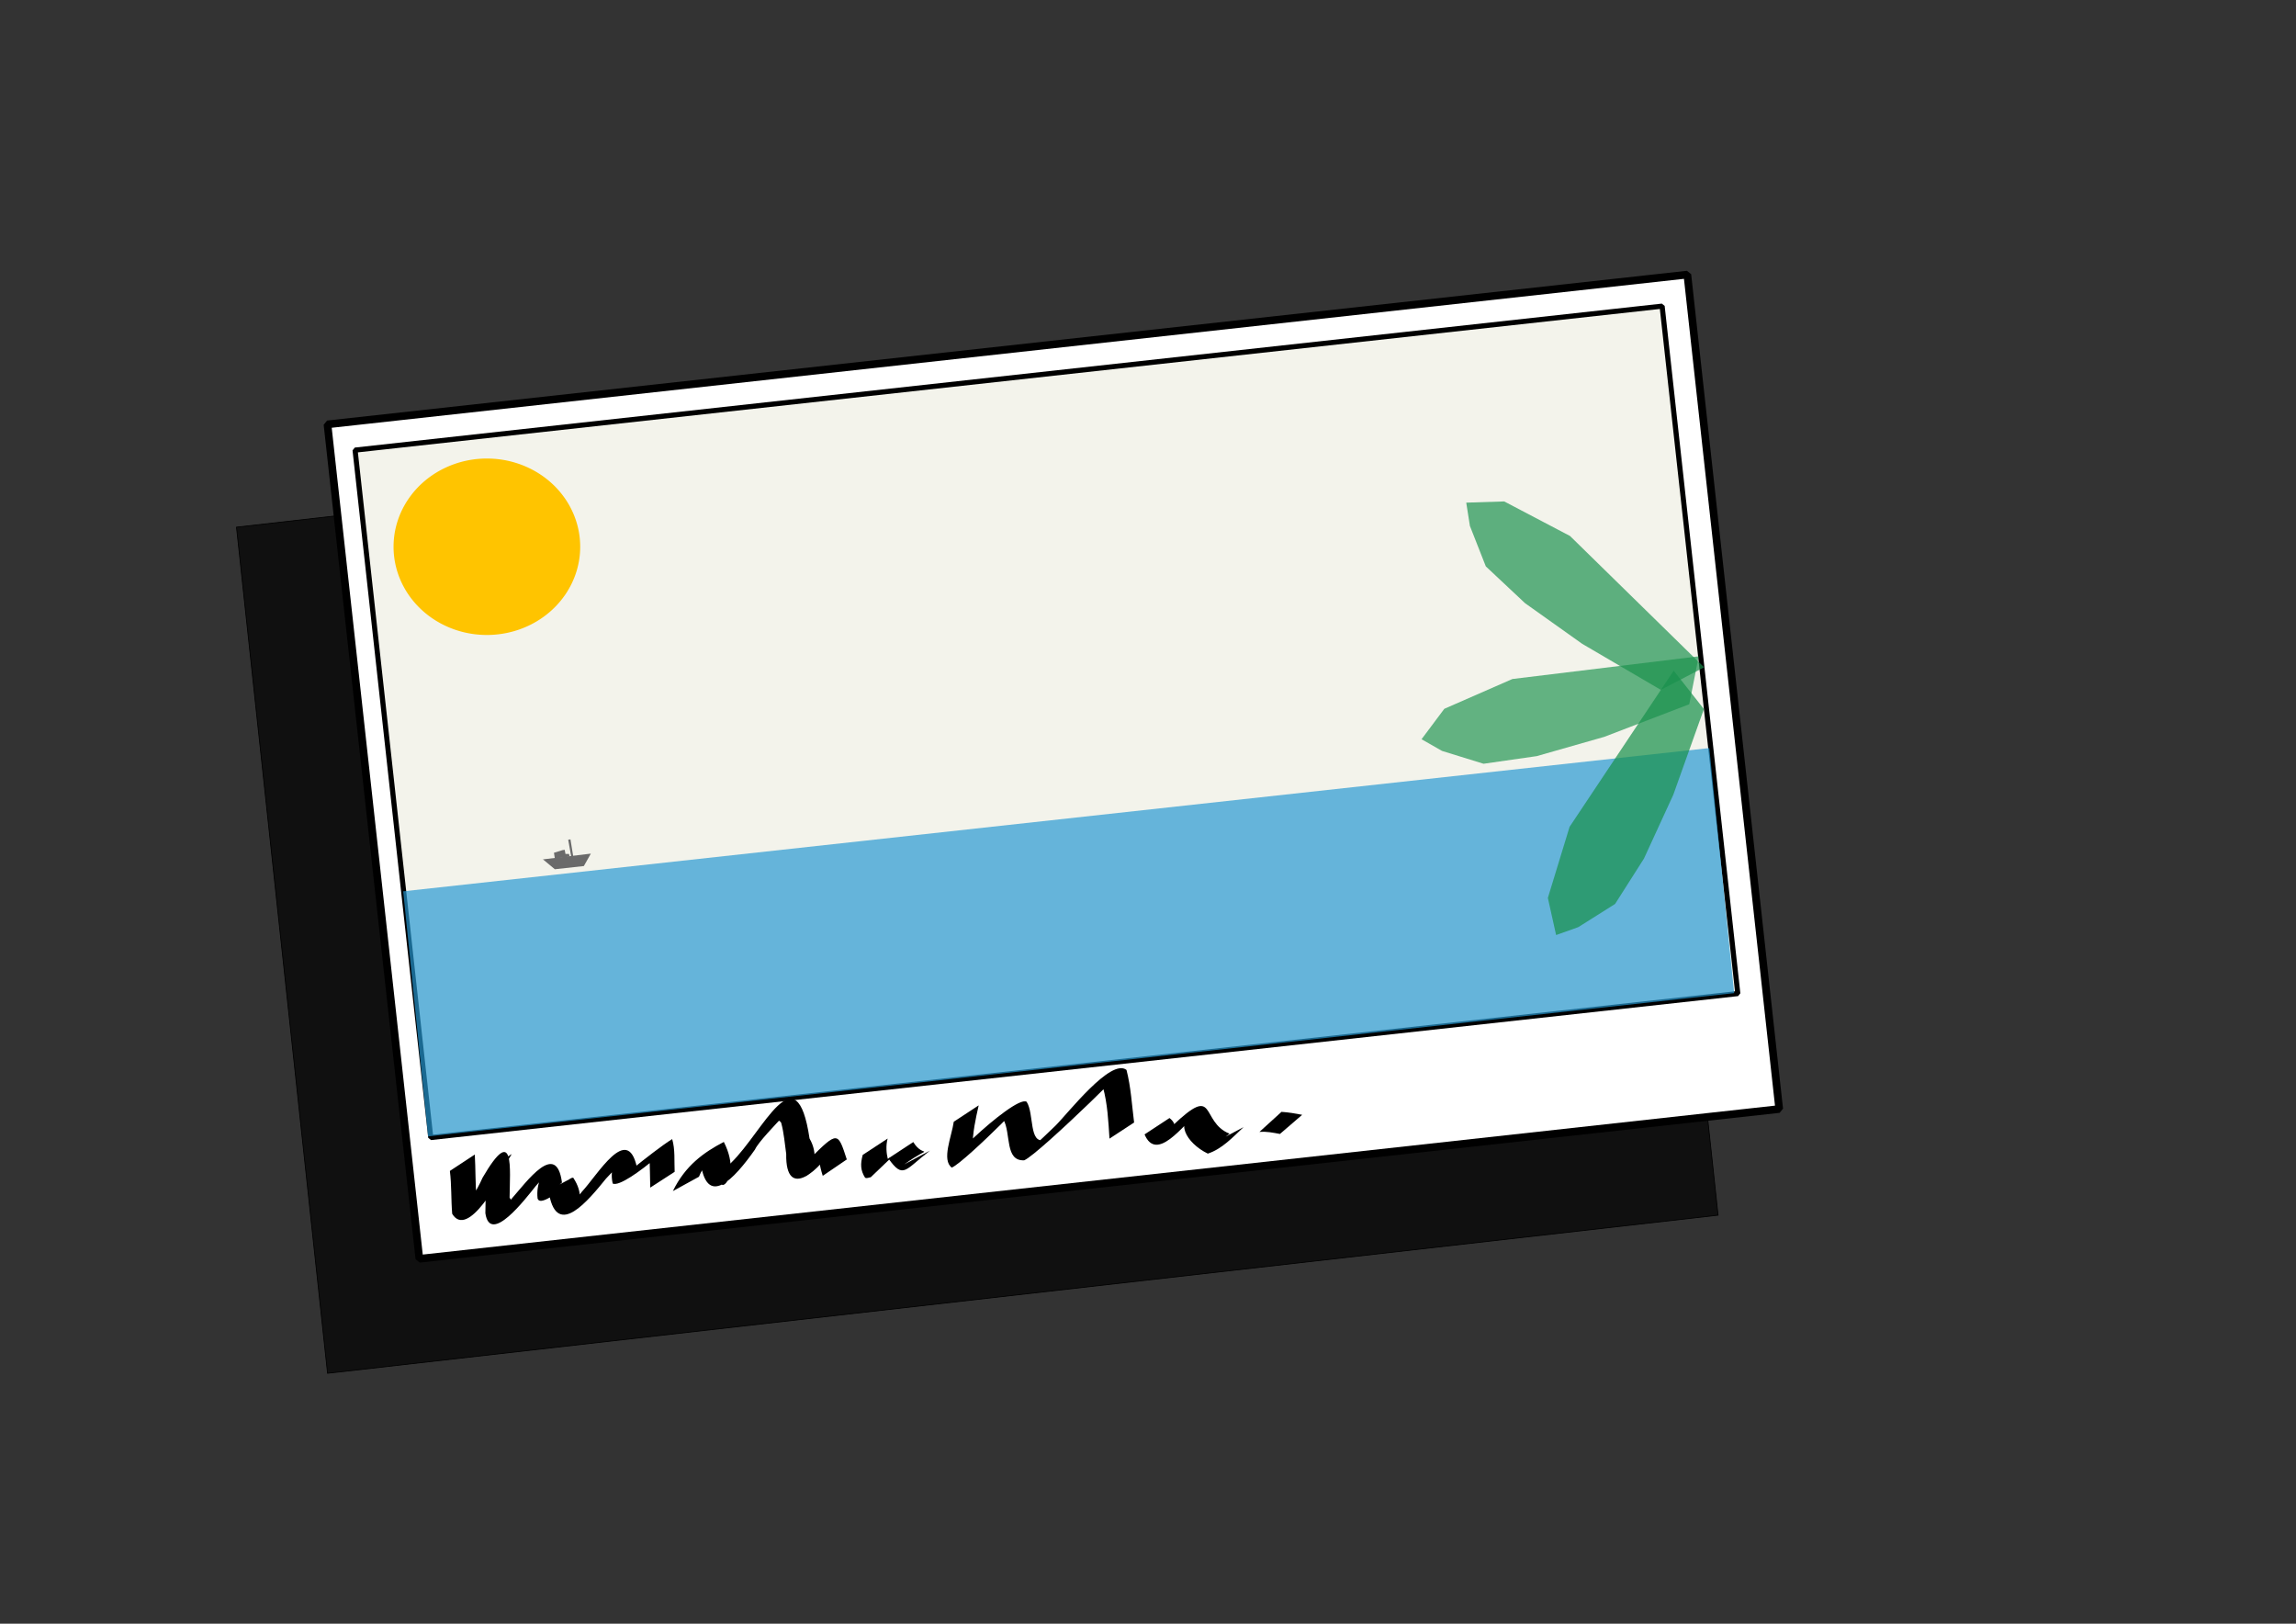 <?xml version="1.0"?>
<svg xmlns:rdf="http://www.w3.org/1999/02/22-rdf-syntax-ns#" xmlns="http://www.w3.org/2000/svg" xmlns:cc="http://web.resource.org/cc/" xmlns:xlink="http://www.w3.org/1999/xlink" xmlns:dc="http://purl.org/dc/elements/1.1/" xmlns:svg="http://www.w3.org/2000/svg" id="svg1061" height="210mm" width="297mm">
  <rect width="100%" height="100%" fill="#333333" stroke="none"/>
  <g id="layer1">
    <rect id="rect7348" fill-opacity=".69" transform="matrix(.994 -.113 .107 .994 0 0)" height="416.11" width="683.93" stroke="#000" y="269.17" x="87.343" stroke-width=".375"/>
    <rect id="rect1071" stroke-linejoin="bevel" transform="rotate(-6.284)" height="410.35" width="668.86" stroke="#000" y="223.72" x="136.44" stroke-width="3.75" fill="#fff"/>
    <rect id="rect1700" stroke-linejoin="bevel" transform="rotate(-6.284)" height="338.06" width="642.88" stroke="#000" y="237.7" x="148.47" stroke-width="2.5" fill="#f3f3eb"/>
    <path id="path7340" d="m232.13 564.37c0.41 7.05 0.23 14.13 0.83 21.16-15.76 16.19-2.92 3.77 2.96-9.83 15.75-27.03 13.36-4.09 13.22 9.75 5.32 6.45-14.87 19.67 0.66 0.92 7.95-9.04 22.22-28.98 24.95-8.32-15.22 13.71-11.4 5.37 5.45-2.44 10.76 16.04-9.48 23.3 4.25 6.98 7.94-8.52 22.16-33.2 26.87-12.29-19.01 14.79 8.33-8.03 17.31-13.49 1.51 5.09 0.97 10.68 1.21 16l-11.93 7.72c-0.13-4.81-0.15-9.64-0.33-14.44 25.98-19.71-12.15 15.79-18.04 12.42-3.6-16.16 16.57-22.43-3.23-2.41-8.6 10.58-23.7 29.24-27.8 7.86 27.59-22.54-3.44 9.22-5.68 1.91-1.76-15.11 15.05-23.34-0.82-6.2-5.05 6.29-22.41 29.16-24.71 13.36 0.47-16.87-1.45-18.66 12.51-28.72 1.24-0.9-3.16 4.9-1.79 4.23-3.05 7.38-19.38 37.39-26.94 24.79-0.59-6.97-0.26-14.02-1.13-20.96l12.18-8z"/>
    <path id="path7341" d="m328.96 582.23c6.11-12.49 15.06-18.89 24.92-24.03 11.13 21.94-10.22 28.96 3.53 10.23 15.96-15.42 31.94-54.77 38.38-11.91 8.86 15.43-9.7 27.27 0.13 9.93 13.72-13.71 13.68-13.17 18.08 0.31l-11.76 8.01c-3.49-11.23-1.6-13.85 5.95-15.32-6.81 12.13-24.21 28.22-23.81 4.62-0.71-5.03-1.1-10.18-2.42-15.1-0.31-1.15-3.2-2.03-2.27-2.78 21.86-17.86-7.46 8.74-10.58 15.73-10.13 14.37-23.99 29.65-26.78 4.82 19.43-15.95 2.98-0.96-0.61 8.48l-12.76 7.01z"/>
    <path id="path7342" d="m433.97 556.55c-0.97 3.49-0.57 7.36 0.06 9.86 0.75-0.15 1.38-0.59 2.07-0.89l-10.39 9.94c-0.89 0.06-1.86 0.75-2.78 0.2-2.27-3.58-2.33-6.71-1.15-11.11l12.19-8z"/>
    <path id="path7343" d="m446.5 558.26c5.27 8.66 10.47 0.26-4.39 10.91l12.54-6.71c-12.35 9.49-12.98 14.08-20.33 3.8l12.18-8z"/>
    <path id="path7344" d="m478.48 540.33c-1.5 6.67-3.03 13.45-2.96 20.28-26.88 20.61 20.19-25.79 26.39-22.05 3.77 5.64 1.01 21 8.87 18.58-3.04 2.18-5.97 4.53-9.13 6.54-1.03 0.67 1.84-1.63 2.74-2.46 3.87-3.56 7.72-7.14 11.48-10.81 6.12-6 27.25-33.41 34.88-27.41 2.16 8.39 2.63 17.13 3.72 25.71l-12.04 7.88c-0.54-8.45-0.95-17.06-3.21-25.24 26.88-24.36-31.38 33.08-38.5 35.83-9.56 0.46-6.35-13.12-10.14-19.92 23.62-22.4-18.19 20.48-25.25 23.49-5.09-3.74-0.06-15.19 0.97-22.42l12.18-8z"/>
    <path id="path7345" d="m571.77 546.52c8.91 6.88-9.64 13.87 1.47 3.77 22.02-20.99 13.26-2.01 27.9 3.9-14.61 10.94-10.95 8.26-5.84 3.52l12.68-6.74c-5.25 4.92-10.56 10.71-17.48 12.94-10.52-5.1-17.23-16.57-4.87-20.11-7.22 6.33-20.24 24.52-26.05 10.72l12.19-8z"/>
    <path id="path7346" d="m626.63 544.52c0.16 0.11 0.32 0.22 0.47 0.32l-11.12 9.34c-0.05 0.05-0.09 0.1-0.13 0.15l10.78-9.81z"/>
    <path id="path7347" d="m626.52 543.5c3.37 0.21 6.78 0.79 10.12 1.44l-10.87 9.36c-3.3-0.6-6.68-1.33-10.04-0.99l10.79-9.81z"/>
    <path id="path7970" style="color:#000000" d="m260.51 317.94a45.625 43.125 0 1 1 0.22 -0.11" transform="translate(-1.25 -12.5)" display="block" fill="#ffc400"/>
    <rect id="rect9960" fill-opacity=".69" transform="matrix(.994 -.109 .101 .995 0 0)" height="120.39" width="642.41" y="454.55" x="152.13" fill="#2698d2"/>
    <path id="path10588" opacity=".661" d="m830.51 320.82l-91.09 11.09-33.29 14.57-11.14 14.87 10.01 5.71 20.31 6.28 26.01-3.73 33-9.42 41.56-15.94 4.63-23.43z" fill="#19914c" fill-rule="evenodd"/>
    <path id="path11216" opacity=".712" d="m818.27 327.83l-50.9 76.35-10.62 34.75 4.04 18.14 10.85-3.87 17.98-11.33 14.11-22.17 14.34-31.18 14.97-41.92-14.77-18.77z" fill="#19914c" fill-rule="evenodd"/>
    <path id="path14354" opacity=".684" d="m833.15 326.2l-65.56-64.2-32.17-16.89-18.57 0.59 1.79 11.38 7.78 19.78 19.17 17.98 27.97 19.89 38.41 22.49 21.18-11.02z" fill="#19914c" fill-rule="evenodd"/>
    <path id="path14355" d="m265.31 419.95l5.95 4.95 14.19-1.56 3.42-6.07-23.51 2.82" fill="#6a6a6a" fill-rule="evenodd"/>
    <path id="path14356" d="m271.26 419.67l-0.43-2.82 4.19-1.29 1.06-0.15 0.39 2.03h1.71l0.34 1.29-7.26 0.94z" fill="#6a6a6a" fill-rule="evenodd"/>
    <path id="path14357" d="m279.33 419.11l-1.54-8.63 1.11-0.18 1.45 8.9-1.02-0.09z" fill="#6a6a6a" fill-rule="evenodd"/>
  </g>
</svg>
